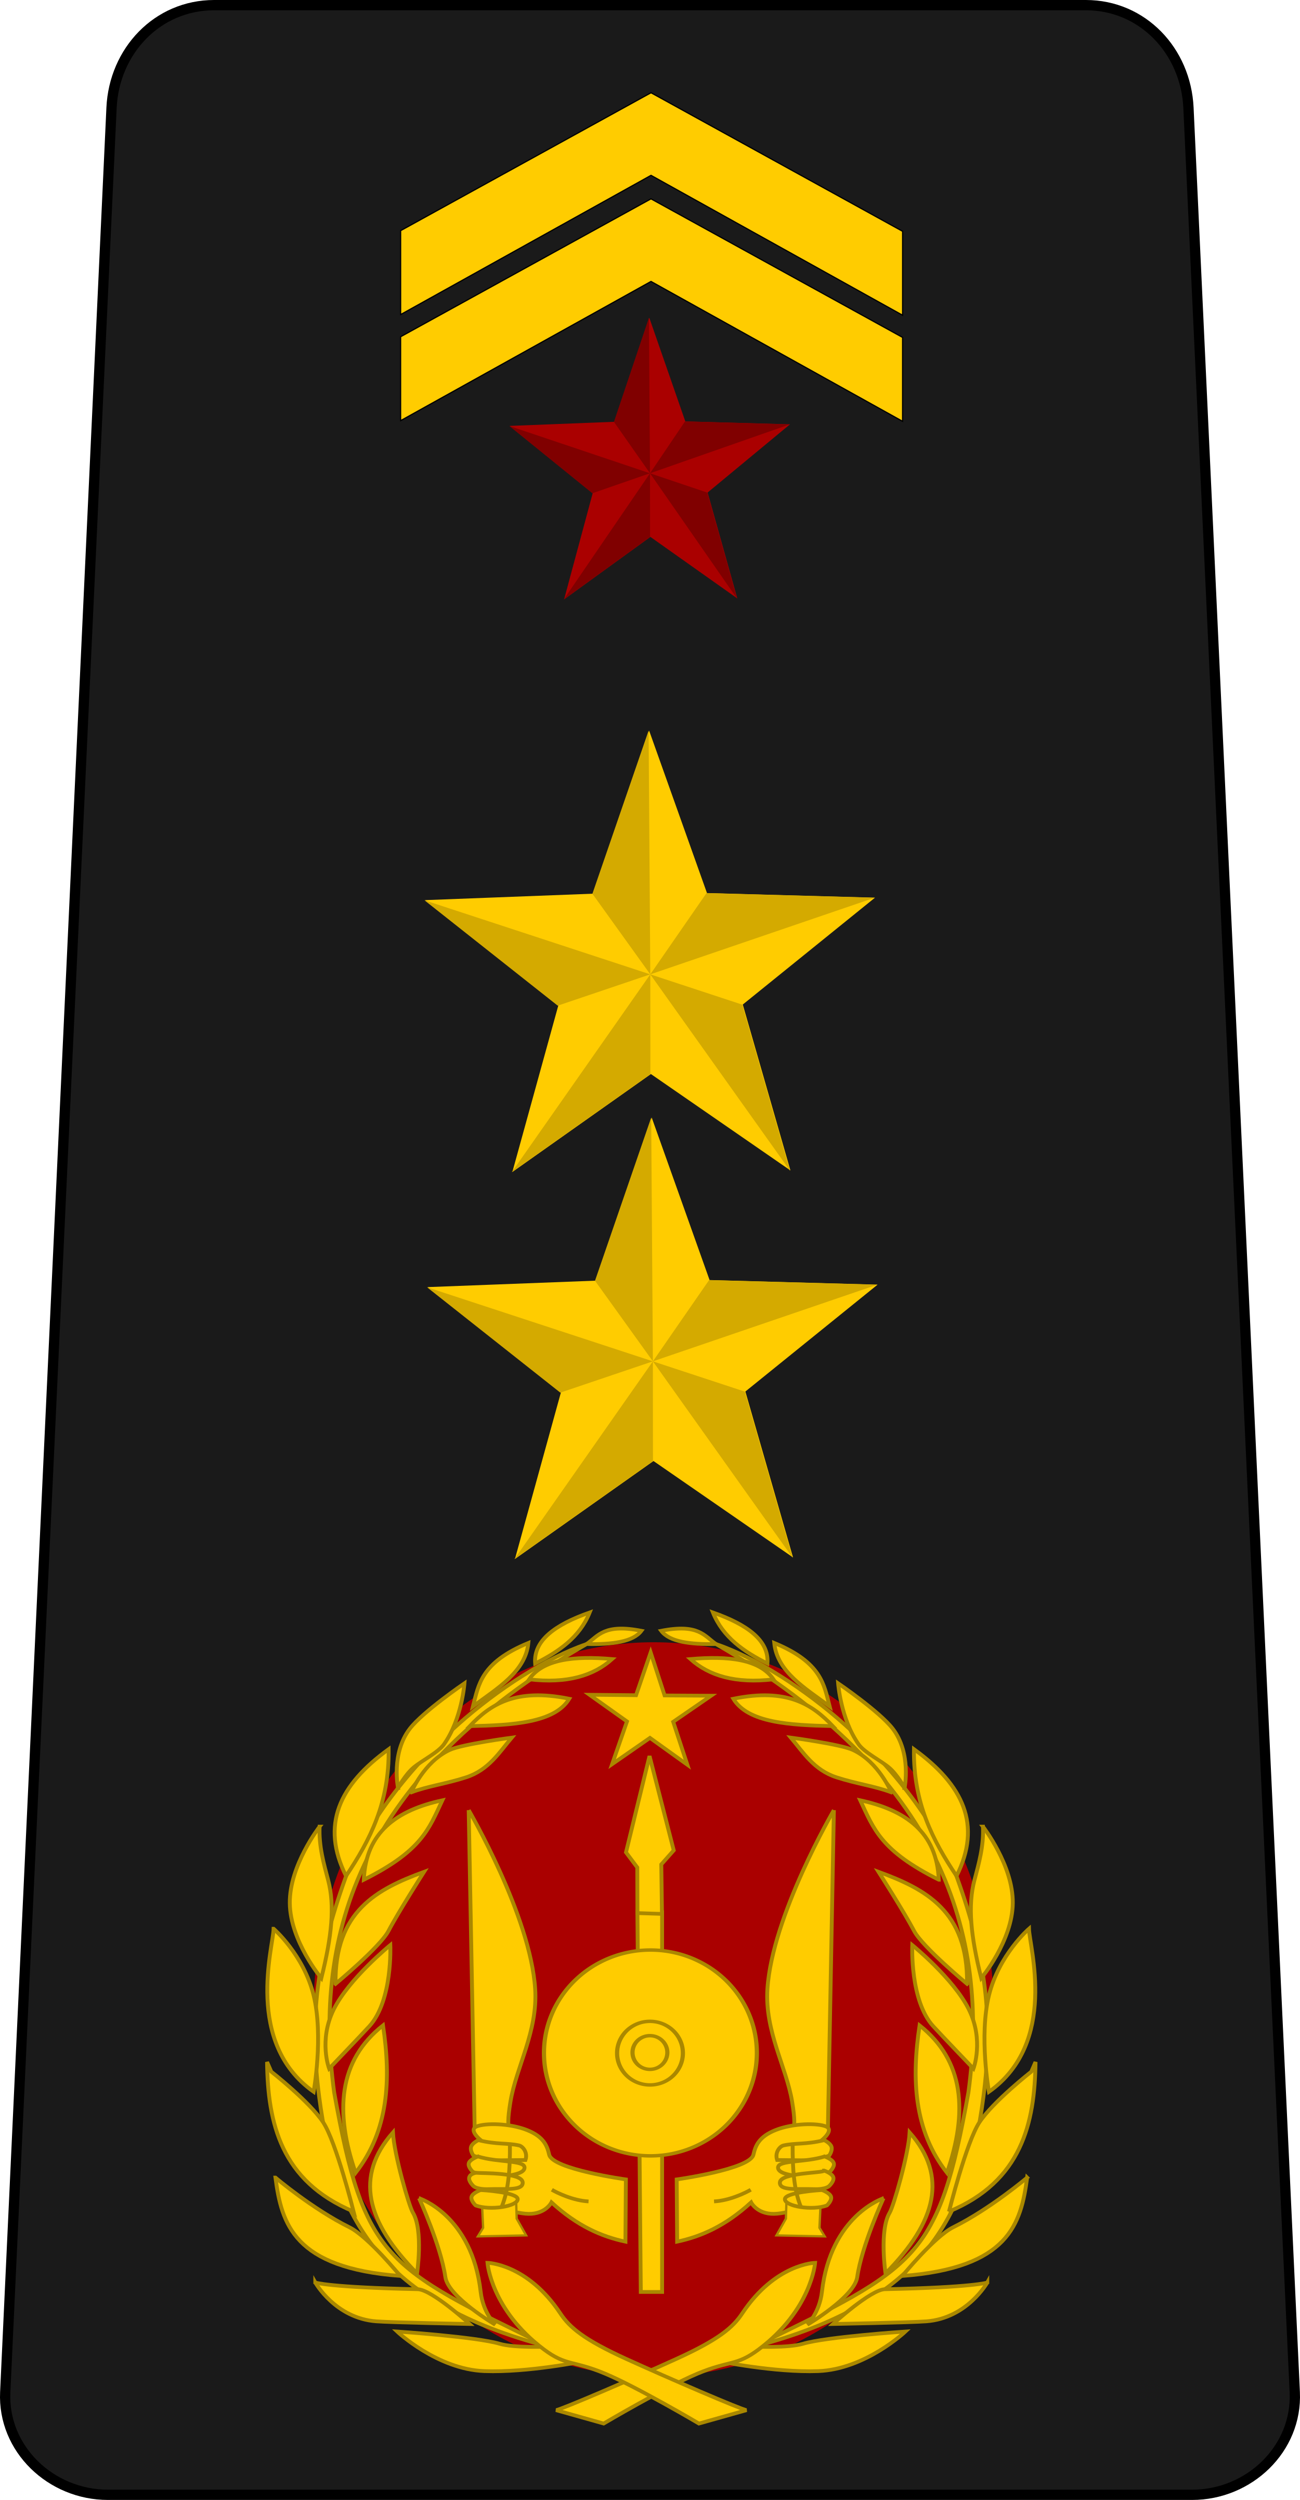 <?xml version="1.0" encoding="UTF-8" standalone="no"?>
<!-- Created with Inkscape (http://www.inkscape.org/) -->

<svg
   xmlns:dc="http://purl.org/dc/elements/1.1/"
   xmlns:cc="http://creativecommons.org/ns#"
   xmlns:rdf="http://www.w3.org/1999/02/22-rdf-syntax-ns#"
   xmlns:svg="http://www.w3.org/2000/svg"
   xmlns="http://www.w3.org/2000/svg"
   xmlns:sodipodi="http://sodipodi.sourceforge.net/DTD/sodipodi-0.dtd"
   xmlns:inkscape="http://www.inkscape.org/namespaces/inkscape"
   version="1.0"
   width="540.447"
   height="1038.933"
   id="svg2"
   inkscape:version="0.92.0 r15299"
   sodipodi:docname="Djibouti-Navy-OF-5.svg">
  <sodipodi:namedview
     pagecolor="#ffffff"
     bordercolor="#666666"
     borderopacity="1"
     objecttolerance="10"
     gridtolerance="10"
     guidetolerance="10"
     inkscape:pageopacity="0"
     inkscape:pageshadow="2"
     inkscape:window-width="1920"
     inkscape:window-height="1137"
     id="namedview76"
     showgrid="false"
     inkscape:zoom="0.73818395"
     inkscape:cx="778.16867"
     inkscape:cy="409.79042"
     inkscape:window-x="-8"
     inkscape:window-y="-8"
     inkscape:window-maximized="1"
     inkscape:current-layer="svg2" />
  <defs
     id="defs5">
    <inkscape:perspective
       sodipodi:type="inkscape:persp3d"
       inkscape:vp_x="0 : 109.5 : 1"
       inkscape:vp_y="0 : 1000 : 0"
       inkscape:vp_z="200 : 109.5 : 1"
       inkscape:persp3d-origin="100 : 73 : 1"
       id="perspective80" />
    <inkscape:perspective
       id="perspective3666"
       inkscape:persp3d-origin="0.5 : 0.33333333 : 1"
       inkscape:vp_z="1 : 0.5 : 1"
       inkscape:vp_y="0 : 1000 : 0"
       inkscape:vp_x="0 : 0.5 : 1"
       sodipodi:type="inkscape:persp3d" />
    <inkscape:perspective
       id="perspective3680"
       inkscape:persp3d-origin="0.5 : 0.33333333 : 1"
       inkscape:vp_z="1 : 0.5 : 1"
       inkscape:vp_y="0 : 1000 : 0"
       inkscape:vp_x="0 : 0.5 : 1"
       sodipodi:type="inkscape:persp3d" />
  </defs>
  <path
     id="path4954"
     d="m 17.005,667.141 -4.063,91.036 c -0.043,0.92 0.412,1.686 0.432,2.592 L 269.556,606.65 526.953,761.503 c 0.047,-1.156 0.605,-2.145 0.552,-3.325 l -4.031,-90.203 -253.918,-152.761 z"
     style="fill:#ffcc00;fill-rule:evenodd;stroke:#000000;stroke-width:1.254;stroke-linecap:butt;stroke-linejoin:miter;stroke-miterlimit:4;stroke-dasharray:none;stroke-opacity:1"
     inkscape:connector-curvature="0" />
  <path
     sodipodi:nodetypes="ccssscssscccc"
     inkscape:connector-curvature="0"
     id="path4816"
     d="m 89.034,2.133 v 0 c -23.637,0 -41.568,19.055 -42.667,42.667 L 2.176,994.133 c -1.099,23.612 19.029,42.667 42.667,42.667 H 270.223 495.604 c 23.637,0 43.766,-19.055 42.667,-42.667 L 494.08,44.8 C 492.981,21.188 475.051,2.133 451.413,2.133 v 0 H 270.223 Z"
     style="opacity:1;fill:#1a1a1a;fill-opacity:1;stroke:none;stroke-width:17.067;stroke-linecap:round;stroke-linejoin:round;stroke-miterlimit:4;stroke-dasharray:none;stroke-dashoffset:0;stroke-opacity:1" />
  <path
     style="opacity:1;fill:none;fill-opacity:1;stroke:none;stroke-width:17.067;stroke-linecap:round;stroke-linejoin:round;stroke-miterlimit:4;stroke-dasharray:none;stroke-dashoffset:0;stroke-opacity:1"
     d="m 89.034,2.133 v 0 c -23.637,0 -41.568,19.055 -42.667,42.667 L 2.176,994.133 c -1.099,23.612 19.029,42.667 42.667,42.667 H 270.223 495.604 c 23.637,0 43.766,-19.055 42.667,-42.667 L 494.08,44.8 C 492.981,21.188 475.051,2.133 451.413,2.133 v 0 H 270.223 Z"
     id="path4950"
     inkscape:connector-curvature="0"
     sodipodi:nodetypes="ccssscssscccc" />
  <g
     id="g4647"
     style="stroke:#aa8800"
     transform="matrix(1.609,0,0,1.555,109.5,668.088)">
    <ellipse
       ry="98.146"
       rx="87.849"
       cy="107.405"
       cx="100.819"
       id="path4572"
       style="fill:#aa0000;fill-opacity:1;stroke:none;stroke-width:1.077;stroke-linecap:square;stroke-linejoin:miter;stroke-miterlimit:4;stroke-dasharray:none;stroke-opacity:1" />
    <path
       sodipodi:nodetypes="csssccc"
       inkscape:connector-curvature="0"
       id="path4555-8"
       d="m 116.933,9.739 c 10.467,3.676 23.055,12.125 33.184,21.458 14.161,13.049 24.774,28.512 29.156,41.127 7.292,20.989 9.416,37.477 6.751,58.523 -4.09,32.304 -15.737,54.886 -59.198,66.673 42.165,-21.293 47.554,-23.271 55.334,-67.929 5.56,-42.241 -6.765,-84.92 -65.227,-119.852 z"
       style="fill:#ffcc00;fill-opacity:1;stroke:#aa8800;stroke-width:1px;stroke-linecap:butt;stroke-linejoin:miter;stroke-opacity:1" />
    <path
       sodipodi:nodetypes="csssccc"
       inkscape:connector-curvature="0"
       id="path4555"
       d="M 83.515,9.739 C 73.048,13.415 60.461,21.864 50.332,31.198 36.17,44.246 25.558,59.709 21.175,72.325 c -7.292,20.989 -9.416,37.477 -6.751,58.523 4.09,32.304 15.737,54.886 59.198,66.673 C 31.457,176.227 26.068,174.25 18.288,129.591 12.728,87.35 25.053,44.671 83.515,9.739 Z"
       style="fill:#ffcc00;fill-opacity:1;stroke:#aa8800;stroke-width:1px;stroke-linecap:butt;stroke-linejoin:miter;stroke-opacity:1" />
    <path
       id="path3278"
       style="fill:#ffcc00;fill-opacity:1;fill-rule:evenodd;stroke:#aa8800;stroke-width:1;stroke-linecap:butt;stroke-linejoin:miter;stroke-miterlimit:4;stroke-dasharray:none;stroke-opacity:1"
       d="M 174.497,72.73 C 174.027,60.059 165.971,54.13 154.208,51.497 c 3.492,7.691 5.322,13.496 20.289,21.233 z"
       inkscape:connector-curvature="0" />
    <path
       id="path2193"
       style="fill:#ffcc00;fill-opacity:1;fill-rule:evenodd;stroke:#aa8800;stroke-width:1;stroke-linecap:butt;stroke-linejoin:miter;stroke-miterlimit:4;stroke-dasharray:none;stroke-opacity:1"
       d="m 96.633,81.204 0.88,101.696 h 5.503 V 81.425 Z"
       inkscape:connector-curvature="0" />
    <path
       id="path3222"
       style="fill:#ffcc00;fill-opacity:1;fill-rule:evenodd;stroke:#aa8800;stroke-width:1px;stroke-linecap:butt;stroke-linejoin:miter;stroke-opacity:1"
       d="m 147.399,54.13 -1.541,85.187 -9.685,-0.22 c 0,0 1.926,2.256 0.44,-7.044 -1.486,-9.3 -7.099,-18.82 -6.383,-30.157 1.239,-19.627 17.169,-47.766 17.169,-47.766 z"
       inkscape:connector-curvature="0" />
    <path
       transform="matrix(8.039,0,0,6.857,319.052,-483.222)"
       id="path2196"
       style="fill:#ffcc00;fill-opacity:1;fill-rule:nonzero;stroke:#aa8800;stroke-width:0.135;stroke-linecap:round;stroke-linejoin:round;stroke-miterlimit:4;stroke-dasharray:none;stroke-opacity:1"
       d="m -23.828,87.829 a 3.421,4.011 0 1 1 -6.842,0 3.421,4.011 0 1 1 6.842,0 z"
       inkscape:connector-curvature="0" />
    <path
       id="path3224"
       style="fill:#ffcc00;fill-opacity:1;fill-rule:evenodd;stroke:#aa8800;stroke-width:1px;stroke-linecap:butt;stroke-linejoin:miter;stroke-opacity:1"
       d="m 144.3,142.326 c 0,0 3.273,-2.713 1.062,-3.657 -2.212,-0.944 -8.493,-0.885 -12.976,0.944 -4.482,1.828 -5.258,4.326 -5.78,6.606 -0.894,3.901 -19.817,6.606 -19.817,6.606 l 0.118,16.632 c 6.112,-1.361 12.368,-4.108 19.109,-10.498 0,0 1.504,3.126 5.898,3.067 4.394,-0.059 11.678,-3.303 11.678,-3.303 z"
       inkscape:connector-curvature="0" />
    <path
       id="path3226"
       style="fill:#ffcc00;fill-opacity:1;fill-rule:evenodd;stroke:none;stroke-width:1px;stroke-linecap:butt;stroke-linejoin:miter;stroke-opacity:1"
       d="m 142.337,79.884 -1.101,57.011 c 0,0 -0.569,-5.417 -1.101,-7.924 -0.868,-4.094 -5.613,-18.985 -5.503,-27.955 0.147,-12.283 7.704,-21.132 7.704,-21.132 z"
       inkscape:connector-curvature="0" />
    <path
       id="path3228"
       style="fill:#ffcc00;fill-opacity:1;fill-rule:evenodd;stroke:#aa8800;stroke-width:0.6;stroke-linecap:butt;stroke-linejoin:miter;stroke-miterlimit:4;stroke-dasharray:none;stroke-opacity:1"
       d="m 143.945,159.786 -0.271,5.962 1.355,2.304 -12.466,-0.271 2.439,-4.471 0.136,-4.336 z"
       inkscape:connector-curvature="0" />
    <path
       id="path3230"
       style="fill:none;fill-opacity:0.75;fill-rule:evenodd;stroke:#aa8800;stroke-width:0;stroke-linecap:butt;stroke-linejoin:miter;stroke-miterlimit:4;stroke-dasharray:none;stroke-opacity:1"
       d="m 144.622,167.781 -9.485,-6.775"
       inkscape:connector-curvature="0" />
    <path
       id="path3232"
       style="fill:none;fill-opacity:0.75;fill-rule:evenodd;stroke:#aa8800;stroke-width:1px;stroke-linecap:butt;stroke-linejoin:miter;stroke-opacity:1"
       d="m 125.923,155.586 c -1.325,0.793 -5.464,2.906 -9.485,3.116"
       inkscape:connector-curvature="0" />
    <path
       id="path3234"
       style="fill:#ffcc00;fill-opacity:1;fill-rule:evenodd;stroke:#aa8800;stroke-width:1px;stroke-linecap:butt;stroke-linejoin:miter;stroke-opacity:1"
       d="m 144.889,142.326 c -4.747,1.223 -7.47,0.707 -10.498,1.416 -0.977,0.229 -2.306,1.901 -1.651,3.893 l 10.027,0.118 3.421,-1.298 c 0,0 0.914,-1.327 0.59,-2.359 -0.324,-1.032 -1.887,-1.769 -1.887,-1.769 z"
       inkscape:connector-curvature="0" />
    <path
       id="path3236"
       style="fill:#ffcc00;fill-opacity:1;fill-rule:evenodd;stroke:#aa8800;stroke-width:1px;stroke-linecap:butt;stroke-linejoin:miter;stroke-opacity:1"
       d="m 145.007,146.691 c -5.078,1.655 -11.982,0.931 -12.032,2.949 -0.067,2.706 9.909,2.477 9.909,2.477 l 3.421,-1.298 c 0,0 1.386,-1.327 1.062,-2.359 -0.324,-1.032 -2.359,-1.769 -2.359,-1.769 z"
       inkscape:connector-curvature="0" />
    <path
       id="path3238"
       style="fill:#ffcc00;fill-opacity:1;fill-rule:evenodd;stroke:#aa8800;stroke-width:1px;stroke-linecap:butt;stroke-linejoin:miter;stroke-opacity:1"
       d="m 144.889,150.465 c 0,0.7 -11.332,0.471 -11.442,3.185 -0.093,2.282 4.612,1.609 8.729,1.769 3.19,0.124 4.011,-0.826 4.011,-0.826 0,0 1.386,-1.327 1.062,-2.359 -0.324,-1.032 -2.359,-1.769 -2.359,-1.769 z"
       inkscape:connector-curvature="0" />
    <path
       id="path3240"
       style="fill:#ffcc00;fill-opacity:1;fill-rule:evenodd;stroke:#aa8800;stroke-width:1px;stroke-linecap:butt;stroke-linejoin:miter;stroke-opacity:1"
       d="m 144.3,155.656 c 0,0 -9.657,0.553 -9.555,2.477 0.1,1.891 7.079,3.083 10.852,1.651 0,0 1.386,-1.327 1.062,-2.359 -0.324,-1.032 -2.359,-1.769 -2.359,-1.769 z"
       inkscape:connector-curvature="0" />
    <path
       id="path3242"
       style="fill:none;fill-opacity:0.75;fill-rule:evenodd;stroke:#aa8800;stroke-width:1px;stroke-linecap:butt;stroke-linejoin:miter;stroke-opacity:1"
       d="m 136.75,143.624 c -0.043,6.13 0.295,11.944 2.123,16.514"
       inkscape:connector-curvature="0" />
    <path
       id="path3246"
       style="fill:#ffcc00;fill-opacity:1;fill-rule:evenodd;stroke:#aa8800;stroke-width:1;stroke-linecap:butt;stroke-linejoin:miter;stroke-miterlimit:4;stroke-dasharray:none;stroke-opacity:1"
       d="m 126.827,197.52 c 0,0 8.733,0.408 12.608,-0.778 6.019,-1.843 26.46,-3.269 26.46,-3.269 0,0 -10.353,10.121 -22.569,10.584 -11.285,0.428 -25.682,-2.646 -25.682,-2.646 z"
       inkscape:connector-curvature="0" />
    <path
       id="path3244"
       style="fill:#ffcc00;fill-opacity:1;fill-rule:evenodd;stroke:#aa8800;stroke-width:1;stroke-linecap:butt;stroke-linejoin:miter;stroke-miterlimit:4;stroke-dasharray:none;stroke-opacity:1"
       d="m 75.618,214.486 c 1.323,-0.156 20.082,-8.512 31.057,-13.683 10.975,-5.171 14.633,-8.4 17.038,-12.155 8.532,-13.316 18.834,-13.541 18.834,-13.541 0,0 -0.883,12.566 -14.631,23.192 -5.74,4.436 -7.491,2.841 -15.784,6.44 -8.293,3.599 -24.218,13.327 -24.218,13.327 z"
       inkscape:connector-curvature="0" />
    <path
       id="path3248"
       style="fill:#ffcc00;fill-opacity:1;fill-rule:evenodd;stroke:#aa8800;stroke-width:1;stroke-linecap:butt;stroke-linejoin:miter;stroke-miterlimit:4;stroke-dasharray:none;stroke-opacity:1"
       d="m 160.22,157.853 c 0,0 -5.6,12.587 -6.794,21.098 -0.745,5.306 -12.873,12.694 -12.873,12.694 0,0 3.145,-3.213 3.755,-8.761 2.28,-20.559 15.913,-25.031 15.913,-25.031 z"
       inkscape:connector-curvature="0" />
    <path
       id="path3250"
       style="fill:#ffcc00;fill-opacity:1;fill-rule:evenodd;stroke:#aa8800;stroke-width:1;stroke-linecap:butt;stroke-linejoin:miter;stroke-miterlimit:4;stroke-dasharray:none;stroke-opacity:1"
       d="m 187.039,180.381 c 0,0 -5.15,9.538 -15.734,10.37 -3.978,0.313 -24.137,0.715 -24.137,0.715 0,0 9.767,-9.218 13.41,-9.297 22.926,-0.499 26.461,-1.788 26.461,-1.788 z"
       inkscape:connector-curvature="0" />
    <path
       id="path3252"
       style="fill:#ffcc00;fill-opacity:1;fill-rule:evenodd;stroke:#aa8800;stroke-width:1;stroke-linecap:butt;stroke-linejoin:miter;stroke-miterlimit:4;stroke-dasharray:none;stroke-opacity:1"
       d="m 197.332,152.334 c -1.573,12.408 -4.781,24.166 -32.249,26.287 0,0 8.279,-10.512 13.144,-13.008 9.593,-4.923 19.106,-13.279 19.106,-13.279 z"
       inkscape:connector-curvature="0" />
    <path
       id="path3254"
       style="fill:#ffcc00;fill-opacity:1;fill-rule:evenodd;stroke:#aa8800;stroke-width:1;stroke-linecap:butt;stroke-linejoin:miter;stroke-miterlimit:4;stroke-dasharray:none;stroke-opacity:1"
       d="m 166.98,140.274 c 9.916,11.662 6.971,23.84 -6.233,37.669 0,0 -1.675,-11.484 1.084,-16.26 1,-1.731 4.841,-15.485 5.149,-21.409 z"
       inkscape:connector-curvature="0" />
    <path
       id="path3256"
       style="fill:#ffcc00;fill-opacity:1;fill-rule:evenodd;stroke:#aa8800;stroke-width:1;stroke-linecap:butt;stroke-linejoin:miter;stroke-miterlimit:4;stroke-dasharray:none;stroke-opacity:1"
       d="m 177.142,161.412 c 18.788,-8.084 22.165,-23.663 22.358,-39.973 l -1.084,2.575 c 0,0 -9.855,7.985 -13.415,13.55 -3.337,5.218 -7.859,23.848 -7.859,23.848 z"
       inkscape:connector-curvature="0" />
    <path
       id="path3258"
       style="fill:#ffcc00;fill-opacity:1;fill-rule:evenodd;stroke:#aa8800;stroke-width:1;stroke-linecap:butt;stroke-linejoin:miter;stroke-miterlimit:4;stroke-dasharray:none;stroke-opacity:1"
       d="m 197.807,85.827 c 0.091,4.795 7.592,30.458 -10.346,43.584 0,0 -2.586,-14.858 0,-25.754 2.586,-10.896 10.346,-17.83 10.346,-17.83 z"
       inkscape:connector-curvature="0" />
    <path
       id="path3260"
       style="fill:#ffcc00;fill-opacity:1;fill-rule:evenodd;stroke:#aa8800;stroke-width:1;stroke-linecap:butt;stroke-linejoin:miter;stroke-miterlimit:4;stroke-dasharray:none;stroke-opacity:1"
       d="m 185.921,58.532 c 0,0 7.814,10.346 7.704,20.471 -0.11,10.126 -8.144,20.031 -8.144,20.031 -2.722,-11.222 -3.509,-19.331 -1.761,-26.194 1.115,-4.38 2.432,-9.056 2.201,-14.308 z"
       inkscape:connector-curvature="0" />
    <path
       id="path3262"
       style="fill:#ffcc00;fill-opacity:1;fill-rule:evenodd;stroke:#aa8800;stroke-width:1;stroke-linecap:butt;stroke-linejoin:miter;stroke-miterlimit:4;stroke-dasharray:none;stroke-opacity:1"
       d="m 179.097,71.739 c 6.598,-13.682 1.756,-24.323 -11.006,-33.899 -0.195,14.276 4.79,24.285 11.006,33.899 z"
       inkscape:connector-curvature="0" />
    <path
       id="path3264"
       style="fill:#ffcc00;fill-opacity:1;fill-rule:evenodd;stroke:#aa8800;stroke-width:1;stroke-linecap:butt;stroke-linejoin:miter;stroke-miterlimit:4;stroke-dasharray:none;stroke-opacity:1"
       d="m 165.669,48.186 c 0,0 1.827,-9.278 -3.082,-15.849 -3.412,-4.568 -14.088,-12.107 -14.088,-12.107 0,0 0.655,9.518 5.283,16.289 1.486,2.174 5.558,4.265 7.773,6.143 2.215,1.878 4.114,5.524 4.114,5.524 z"
       inkscape:connector-curvature="0" />
    <path
       id="path3266"
       style="fill:#ffcc00;fill-opacity:1;fill-rule:evenodd;stroke:#aa8800;stroke-width:1;stroke-linecap:butt;stroke-linejoin:miter;stroke-miterlimit:4;stroke-dasharray:none;stroke-opacity:1"
       d="M 131.991,9.445 C 144.243,14.701 144.842,20.57 146.299,26.394 139.952,21.533 132.709,17.121 131.991,9.445 Z"
       inkscape:connector-curvature="0" />
    <path
       id="path3268"
       style="fill:#ffcc00;fill-opacity:1;fill-rule:evenodd;stroke:#aa8800;stroke-width:1;stroke-linecap:butt;stroke-linejoin:miter;stroke-miterlimit:4;stroke-dasharray:none;stroke-opacity:1"
       d="m 130.23,14.948 c -6.086,-3.159 -11.492,-6.998 -14.088,-13.647 8.89,3.239 14.568,7.481 14.088,13.647 z"
       inkscape:connector-curvature="0" />
    <path
       id="path3270"
       style="fill:#ffcc00;fill-opacity:1;fill-rule:evenodd;stroke:#aa8800;stroke-width:1;stroke-linecap:butt;stroke-linejoin:miter;stroke-miterlimit:4;stroke-dasharray:none;stroke-opacity:1"
       d="m 116.933,9.739 c -3.055,-2.238 -4.534,-5.479 -14.155,-3.539 2.172,2.999 7.604,3.668 14.155,3.539 z"
       inkscape:connector-curvature="0" />
    <path
       id="path3272"
       style="fill:#ffcc00;fill-opacity:1;fill-rule:evenodd;stroke:#aa8800;stroke-width:1;stroke-linecap:butt;stroke-linejoin:miter;stroke-miterlimit:4;stroke-dasharray:none;stroke-opacity:1"
       d="m 131.796,19.176 c -3.578,-5.387 -11.627,-6.303 -21.469,-5.426 4.798,4.462 11.642,6.622 21.469,5.426 z"
       inkscape:connector-curvature="0" />
    <path
       id="path3274"
       style="fill:#ffcc00;fill-opacity:1;fill-rule:evenodd;stroke:#aa8800;stroke-width:1;stroke-linecap:butt;stroke-linejoin:miter;stroke-miterlimit:4;stroke-dasharray:none;stroke-opacity:1"
       d="m 147.131,31.68 c -11.191,-0.255 -21.934,-0.884 -25.715,-7.314 13.971,-2.961 20.442,1.577 25.715,7.314 z"
       inkscape:connector-curvature="0" />
    <path
       id="path3276"
       style="fill:#ffcc00;fill-opacity:1;fill-rule:evenodd;stroke:#aa8800;stroke-width:1;stroke-linecap:butt;stroke-linejoin:miter;stroke-miterlimit:4;stroke-dasharray:none;stroke-opacity:1"
       d="m 162.23,49.374 c 0,0 -3.199,-8.093 -9.909,-11.324 -3.185,-1.533 -16.043,-3.303 -16.043,-3.303 3.19,3.91 5.936,8.645 11.796,10.616 5.141,1.729 10.036,2.374 14.155,4.011 z"
       inkscape:connector-curvature="0" />
    <path
       id="path3280"
       style="fill:#ffcc00;fill-opacity:1;fill-rule:evenodd;stroke:#aa8800;stroke-width:1;stroke-linecap:butt;stroke-linejoin:miter;stroke-miterlimit:4;stroke-dasharray:none;stroke-opacity:1"
       d="m 181.811,100.568 c 0.261,-19.454 -10.767,-25.361 -22.884,-29.962 0,0 6.731,10.912 9.201,15.807 2.137,4.235 13.683,14.155 13.683,14.155 z"
       inkscape:connector-curvature="0" />
    <path
       id="path3282"
       style="fill:#ffcc00;fill-opacity:1;fill-rule:evenodd;stroke:#aa8800;stroke-width:1;stroke-linecap:butt;stroke-linejoin:miter;stroke-miterlimit:4;stroke-dasharray:none;stroke-opacity:1"
       d="m 183.462,123.217 c 0,0 2.772,-7.549 -1.18,-15.807 -3.952,-8.257 -14.627,-17.222 -14.627,-17.222 0,0 -0.646,14.854 5.426,21.705 2.3,2.595 10.38,11.324 10.38,11.324 z"
       inkscape:connector-curvature="0" />
    <path
       id="path3284"
       style="fill:#ffcc00;fill-opacity:1;fill-rule:evenodd;stroke:#aa8800;stroke-width:1;stroke-linecap:butt;stroke-linejoin:miter;stroke-miterlimit:4;stroke-dasharray:none;stroke-opacity:1"
       d="m 169.543,111.657 c 11.513,9.403 12.528,23.084 7.078,39.399 -8.531,-11.318 -9.183,-24.953 -7.078,-39.399 z"
       inkscape:connector-curvature="0" />
    <path
       id="path2189"
       style="fill:#ffcc00;fill-opacity:1;fill-rule:evenodd;stroke:#aa8800;stroke-width:1;stroke-linecap:butt;stroke-linejoin:miter;stroke-miterlimit:4;stroke-dasharray:none;stroke-opacity:1"
       d="m 99.767,39.67 -6.079,25.746 2.916,4.03 0.041,12.199 6.34,0.22 -0.179,-13.231 3.218,-3.755 z"
       inkscape:connector-curvature="0" />
    <path
       id="path2195"
       style="fill:#ffcc00;fill-opacity:1;fill-rule:nonzero;stroke:#aa8800;stroke-width:0.526;stroke-linecap:round;stroke-linejoin:miter;stroke-miterlimit:4;stroke-dasharray:none;stroke-opacity:1"
       transform="matrix(1.899,0,0,1.901,254.543,-83.999)"
       d="m -76.361,66.277 -5.084,-3.774 -5.144,3.691 2.018,-6.001 -5.1,-3.752 6.331,0.065 1.992,-6.01 1.895,6.041 6.331,0.037 -5.16,3.669 z"
       inkscape:connector-curvature="0" />
    <path
       id="path2161"
       style="fill:#ffcc00;fill-opacity:1;fill-rule:evenodd;stroke:#aa8800;stroke-width:1px;stroke-linecap:butt;stroke-linejoin:miter;stroke-opacity:1"
       d="m 53.049,54.13 1.541,85.187 9.685,-0.22 c 0,0 -1.926,2.256 -0.44,-7.044 1.486,-9.3 7.099,-18.82 6.383,-30.157 -1.239,-19.627 -17.169,-47.766 -17.169,-47.766 z"
       inkscape:connector-curvature="0" />
    <path
       id="path2176"
       style="fill:#ffcc00;fill-opacity:1;fill-rule:evenodd;stroke:#aa8800;stroke-width:1px;stroke-linecap:butt;stroke-linejoin:miter;stroke-opacity:1"
       d="m 56.149,142.326 c 0,0 -3.273,-2.713 -1.062,-3.657 2.212,-0.944 8.493,-0.885 12.976,0.944 4.482,1.828 5.258,4.326 5.78,6.606 0.894,3.901 19.817,6.606 19.817,6.606 l -0.118,16.632 C 87.43,168.096 81.174,165.349 74.433,158.958 c 0,0 -1.504,3.126 -5.898,3.067 -4.394,-0.059 -11.678,-3.303 -11.678,-3.303 z"
       inkscape:connector-curvature="0" />
    <path
       id="path2163"
       style="fill:#ffcc00;fill-opacity:1;fill-rule:evenodd;stroke:none;stroke-width:1px;stroke-linecap:butt;stroke-linejoin:miter;stroke-opacity:1"
       d="M 58.112,79.884 59.212,136.895 c 0,0 0.569,-5.417 1.101,-7.924 0.868,-4.094 5.613,-18.985 5.503,-27.955 C 65.669,88.732 58.112,79.884 58.112,79.884 Z"
       inkscape:connector-curvature="0" />
    <path
       id="path2165"
       style="fill:#ffcc00;fill-opacity:1;fill-rule:evenodd;stroke:#aa8800;stroke-width:0.6;stroke-linecap:butt;stroke-linejoin:miter;stroke-miterlimit:4;stroke-dasharray:none;stroke-opacity:1"
       d="m 56.504,159.786 0.271,5.962 -1.355,2.304 12.466,-0.271 -2.439,-4.471 -0.136,-4.336 z"
       inkscape:connector-curvature="0" />
    <path
       id="path2167"
       style="fill:none;fill-opacity:0.75;fill-rule:evenodd;stroke:#aa8800;stroke-width:0;stroke-linecap:butt;stroke-linejoin:miter;stroke-miterlimit:4;stroke-dasharray:none;stroke-opacity:1"
       d="m 55.826,167.781 9.485,-6.775"
       inkscape:connector-curvature="0" />
    <path
       id="path2169"
       style="fill:none;fill-opacity:0.75;fill-rule:evenodd;stroke:#aa8800;stroke-width:1px;stroke-linecap:butt;stroke-linejoin:miter;stroke-opacity:1"
       d="m 74.525,155.586 c 1.325,0.793 5.464,2.906 9.485,3.116"
       inkscape:connector-curvature="0" />
    <path
       id="path2166"
       style="fill:#ffcc00;fill-opacity:1;fill-rule:evenodd;stroke:#aa8800;stroke-width:1px;stroke-linecap:butt;stroke-linejoin:miter;stroke-opacity:1"
       d="m 55.559,142.326 c 4.747,1.223 7.47,0.707 10.498,1.416 0.977,0.229 2.306,1.901 1.651,3.893 l -10.027,0.118 -3.421,-1.298 c 0,0 -0.914,-1.327 -0.59,-2.359 0.324,-1.032 1.887,-1.769 1.887,-1.769 z"
       inkscape:connector-curvature="0" />
    <path
       id="path2168"
       style="fill:#ffcc00;fill-opacity:1;fill-rule:evenodd;stroke:#aa8800;stroke-width:1px;stroke-linecap:butt;stroke-linejoin:miter;stroke-opacity:1"
       d="m 55.441,146.691 c 5.078,1.655 11.982,0.931 12.032,2.949 0.067,2.706 -9.909,2.477 -9.909,2.477 l -3.421,-1.298 c 0,0 -1.386,-1.327 -1.062,-2.359 0.324,-1.032 2.359,-1.769 2.359,-1.769 z"
       inkscape:connector-curvature="0" />
    <path
       sodipodi:nodetypes="csscsc"
       inkscape:connector-curvature="0"
       id="path2170"
       style="fill:#ffcc00;fill-opacity:1;fill-rule:evenodd;stroke:#aa8800;stroke-width:1px;stroke-linecap:butt;stroke-linejoin:miter;stroke-opacity:1"
       d="m 54.966,151.058 c 1.572,0.147 11.925,-0.121 12.035,2.592 0.093,2.282 -4.612,1.609 -8.729,1.769 -3.19,0.124 -4.011,-0.826 -4.011,-0.826 0,0 -1.386,-1.327 -1.062,-2.359 0.324,-1.032 1.767,-1.177 1.767,-1.177 z" />
    <path
       id="path2172"
       style="fill:#ffcc00;fill-opacity:1;fill-rule:evenodd;stroke:#aa8800;stroke-width:1px;stroke-linecap:butt;stroke-linejoin:miter;stroke-opacity:1"
       d="m 56.149,155.656 c 0,0 9.657,0.553 9.555,2.477 -0.1,1.891 -7.079,3.083 -10.852,1.651 0,0 -1.386,-1.327 -1.062,-2.359 0.324,-1.032 2.359,-1.769 2.359,-1.769 z"
       inkscape:connector-curvature="0" />
    <path
       id="path2174"
       style="fill:none;fill-opacity:0.75;fill-rule:evenodd;stroke:#aa8800;stroke-width:1px;stroke-linecap:butt;stroke-linejoin:miter;stroke-opacity:1"
       d="m 63.698,143.624 c 0.043,6.13 -0.295,11.944 -2.123,16.514"
       inkscape:connector-curvature="0" />
    <path
       id="path2180"
       style="fill:#ffcc00;fill-opacity:1;fill-rule:evenodd;stroke:#aa8800;stroke-width:1;stroke-linecap:butt;stroke-linejoin:miter;stroke-miterlimit:4;stroke-dasharray:none;stroke-opacity:1"
       d="m 73.622,197.52 c 0,0 -8.733,0.408 -12.608,-0.778 -6.019,-1.843 -26.46,-3.269 -26.46,-3.269 0,0 10.353,10.121 22.569,10.584 11.285,0.428 25.682,-2.646 25.682,-2.646 z"
       inkscape:connector-curvature="0" />
    <path
       id="path2178"
       style="fill:#ffcc00;fill-opacity:1;fill-rule:evenodd;stroke:#aa8800;stroke-width:1;stroke-linecap:butt;stroke-linejoin:miter;stroke-miterlimit:4;stroke-dasharray:none;stroke-opacity:1"
       d="m 124.83,214.486 c -1.323,-0.156 -20.082,-8.512 -31.057,-13.683 -10.975,-5.171 -14.633,-8.4 -17.038,-12.155 -8.532,-13.316 -18.834,-13.541 -18.834,-13.541 0,0 0.883,12.566 14.631,23.192 5.74,4.436 7.491,2.841 15.784,6.44 8.293,3.599 24.218,13.327 24.218,13.327 z"
       inkscape:connector-curvature="0" />
    <path
       id="path2175"
       style="fill:#ffcc00;fill-opacity:1;fill-rule:evenodd;stroke:#aa8800;stroke-width:1;stroke-linecap:butt;stroke-linejoin:miter;stroke-miterlimit:4;stroke-dasharray:none;stroke-opacity:1"
       d="m 40.229,157.853 c 0,0 5.6,12.587 6.794,21.098 0.745,5.306 12.873,12.694 12.873,12.694 0,0 -3.145,-3.213 -3.755,-8.761 -2.28,-20.559 -15.913,-25.031 -15.913,-25.031 z"
       inkscape:connector-curvature="0" />
    <path
       id="path2177"
       style="fill:#ffcc00;fill-opacity:1;fill-rule:evenodd;stroke:#aa8800;stroke-width:1;stroke-linecap:butt;stroke-linejoin:miter;stroke-miterlimit:4;stroke-dasharray:none;stroke-opacity:1"
       d="m 13.41,180.381 c 0,0 5.15,9.538 15.734,10.37 3.978,0.313 24.137,0.715 24.137,0.715 0,0 -9.767,-9.218 -13.41,-9.297 -22.926,-0.499 -26.461,-1.788 -26.461,-1.788 z"
       inkscape:connector-curvature="0" />
    <path
       id="path2179"
       style="fill:#ffcc00;fill-opacity:1;fill-rule:evenodd;stroke:#aa8800;stroke-width:1;stroke-linecap:butt;stroke-linejoin:miter;stroke-miterlimit:4;stroke-dasharray:none;stroke-opacity:1"
       d="m 3.117,152.334 c 1.573,12.408 4.781,24.166 32.249,26.287 0,0 -8.279,-10.512 -13.144,-13.008 C 12.629,160.69 3.117,152.334 3.117,152.334 Z"
       inkscape:connector-curvature="0" />
    <path
       id="path2181"
       style="fill:#ffcc00;fill-opacity:1;fill-rule:evenodd;stroke:#aa8800;stroke-width:1;stroke-linecap:butt;stroke-linejoin:miter;stroke-miterlimit:4;stroke-dasharray:none;stroke-opacity:1"
       d="m 33.469,140.274 c -9.916,11.662 -6.971,23.84 6.233,37.669 0,0 1.675,-11.484 -1.084,-16.26 -1,-1.731 -4.841,-15.485 -5.149,-21.409 z"
       inkscape:connector-curvature="0" />
    <path
       id="path2182"
       style="fill:#ffcc00;fill-opacity:1;fill-rule:evenodd;stroke:#aa8800;stroke-width:1;stroke-linecap:butt;stroke-linejoin:miter;stroke-miterlimit:4;stroke-dasharray:none;stroke-opacity:1"
       d="M 23.306,161.412 C 4.518,153.328 1.141,137.749 0.949,121.44 l 1.084,2.575 c 0,0 9.855,7.985 13.415,13.55 3.337,5.218 7.859,23.848 7.859,23.848 z"
       inkscape:connector-curvature="0" />
    <path
       id="path2184"
       style="fill:#ffcc00;fill-opacity:1;fill-rule:evenodd;stroke:#aa8800;stroke-width:1;stroke-linecap:butt;stroke-linejoin:miter;stroke-miterlimit:4;stroke-dasharray:none;stroke-opacity:1"
       d="m 2.641,85.827 c -0.091,4.795 -7.592,30.458 10.346,43.584 0,0 2.586,-14.858 0,-25.754 C 10.401,92.761 2.641,85.827 2.641,85.827 Z"
       inkscape:connector-curvature="0" />
    <path
       id="path2186"
       style="fill:#ffcc00;fill-opacity:1;fill-rule:evenodd;stroke:#aa8800;stroke-width:1;stroke-linecap:butt;stroke-linejoin:miter;stroke-miterlimit:4;stroke-dasharray:none;stroke-opacity:1"
       d="m 14.528,58.532 c 0,0 -7.814,10.346 -7.704,20.471 0.11,10.126 8.144,20.031 8.144,20.031 2.722,-11.222 3.509,-19.331 1.761,-26.194 -1.115,-4.38 -2.432,-9.056 -2.201,-14.308 z"
       inkscape:connector-curvature="0" />
    <path
       id="path2188"
       style="fill:#ffcc00;fill-opacity:1;fill-rule:evenodd;stroke:#aa8800;stroke-width:1;stroke-linecap:butt;stroke-linejoin:miter;stroke-miterlimit:4;stroke-dasharray:none;stroke-opacity:1"
       d="M 21.352,71.739 C 14.754,58.057 19.596,47.416 32.358,37.841 32.553,52.117 27.567,62.125 21.352,71.739 Z"
       inkscape:connector-curvature="0" />
    <path
       id="path2190"
       style="fill:#ffcc00;fill-opacity:1;fill-rule:evenodd;stroke:#aa8800;stroke-width:1;stroke-linecap:butt;stroke-linejoin:miter;stroke-miterlimit:4;stroke-dasharray:none;stroke-opacity:1"
       d="m 34.779,48.186 c 0,0 -1.827,-9.278 3.082,-15.849 3.412,-4.568 14.088,-12.107 14.088,-12.107 0,0 -0.655,9.518 -5.283,16.289 -1.486,2.174 -5.558,4.265 -7.773,6.143 -2.215,1.878 -4.114,5.524 -4.114,5.524 z"
       inkscape:connector-curvature="0" />
    <path
       id="path2192"
       style="fill:#ffcc00;fill-opacity:1;fill-rule:evenodd;stroke:#aa8800;stroke-width:1;stroke-linecap:butt;stroke-linejoin:miter;stroke-miterlimit:4;stroke-dasharray:none;stroke-opacity:1"
       d="M 68.458,9.445 C 56.205,14.701 55.607,20.57 54.15,26.394 60.496,21.533 67.739,17.121 68.458,9.445 Z"
       inkscape:connector-curvature="0" />
    <path
       id="path2194"
       style="fill:#ffcc00;fill-opacity:1;fill-rule:evenodd;stroke:#aa8800;stroke-width:1;stroke-linecap:butt;stroke-linejoin:miter;stroke-miterlimit:4;stroke-dasharray:none;stroke-opacity:1"
       d="M 70.218,14.948 C 76.305,11.789 81.711,7.95 84.306,1.301 75.416,4.539 69.738,8.781 70.218,14.948 Z"
       inkscape:connector-curvature="0" />
    <path
       id="path3170"
       style="fill:#ffcc00;fill-opacity:1;fill-rule:evenodd;stroke:#aa8800;stroke-width:1;stroke-linecap:butt;stroke-linejoin:miter;stroke-miterlimit:4;stroke-dasharray:none;stroke-opacity:1"
       d="M 83.515,9.739 C 86.571,7.501 88.049,4.26 97.671,6.201 95.499,9.199 90.066,9.869 83.515,9.739 Z"
       inkscape:connector-curvature="0" />
    <path
       id="path3172"
       style="fill:#ffcc00;fill-opacity:1;fill-rule:evenodd;stroke:#aa8800;stroke-width:1;stroke-linecap:butt;stroke-linejoin:miter;stroke-miterlimit:4;stroke-dasharray:none;stroke-opacity:1"
       d="m 68.653,19.176 c 3.578,-5.387 11.627,-6.303 21.469,-5.426 -4.798,4.462 -11.642,6.622 -21.469,5.426 z"
       inkscape:connector-curvature="0" />
    <path
       id="path3174"
       style="fill:#ffcc00;fill-opacity:1;fill-rule:evenodd;stroke:#aa8800;stroke-width:1;stroke-linecap:butt;stroke-linejoin:miter;stroke-miterlimit:4;stroke-dasharray:none;stroke-opacity:1"
       d="M 53.318,31.68 C 64.509,31.425 75.251,30.796 79.033,24.366 65.062,21.405 58.591,25.944 53.318,31.68 Z"
       inkscape:connector-curvature="0" />
    <path
       id="path3176"
       style="fill:#ffcc00;fill-opacity:1;fill-rule:evenodd;stroke:#aa8800;stroke-width:1;stroke-linecap:butt;stroke-linejoin:miter;stroke-miterlimit:4;stroke-dasharray:none;stroke-opacity:1"
       d="m 38.219,49.374 c 0,0 3.199,-8.093 9.909,-11.324 3.185,-1.533 16.043,-3.303 16.043,-3.303 -3.19,3.91 -5.936,8.645 -11.796,10.616 -5.141,1.729 -10.036,2.374 -14.155,4.011 z"
       inkscape:connector-curvature="0" />
    <path
       id="path3178"
       style="fill:#ffcc00;fill-opacity:1;fill-rule:evenodd;stroke:#aa8800;stroke-width:1;stroke-linecap:butt;stroke-linejoin:miter;stroke-miterlimit:4;stroke-dasharray:none;stroke-opacity:1"
       d="M 25.951,72.73 C 26.421,60.059 34.477,54.13 46.24,51.497 42.748,59.188 40.919,64.994 25.951,72.73 Z"
       inkscape:connector-curvature="0" />
    <path
       id="path3180"
       style="fill:#ffcc00;fill-opacity:1;fill-rule:evenodd;stroke:#aa8800;stroke-width:1;stroke-linecap:butt;stroke-linejoin:miter;stroke-miterlimit:4;stroke-dasharray:none;stroke-opacity:1"
       d="m 18.638,100.568 c -0.261,-19.454 10.767,-25.361 22.884,-29.962 0,0 -6.731,10.912 -9.201,15.807 -2.137,4.235 -13.683,14.155 -13.683,14.155 z"
       inkscape:connector-curvature="0" />
    <path
       id="path3182"
       style="fill:#ffcc00;fill-opacity:1;fill-rule:evenodd;stroke:#aa8800;stroke-width:1;stroke-linecap:butt;stroke-linejoin:miter;stroke-miterlimit:4;stroke-dasharray:none;stroke-opacity:1"
       d="m 16.986,123.217 c 0,0 -2.772,-7.549 1.18,-15.807 3.952,-8.257 14.627,-17.222 14.627,-17.222 0,0 0.646,14.854 -5.426,21.705 -2.3,2.595 -10.38,11.324 -10.38,11.324 z"
       inkscape:connector-curvature="0" />
    <path
       id="path3184"
       style="fill:#ffcc00;fill-opacity:1;fill-rule:evenodd;stroke:#aa8800;stroke-width:1;stroke-linecap:butt;stroke-linejoin:miter;stroke-miterlimit:4;stroke-dasharray:none;stroke-opacity:1"
       d="m 30.905,111.657 c -11.513,9.403 -12.528,23.084 -7.078,39.399 8.531,-11.318 9.183,-24.953 7.078,-39.399 z"
       inkscape:connector-curvature="0" />
    <path
       id="path5288"
       style="fill:#ffcc00;fill-opacity:1;fill-rule:nonzero;stroke:#aa8800;stroke-width:0.823;stroke-linecap:round;stroke-linejoin:round;stroke-miterlimit:4;stroke-dasharray:none;stroke-opacity:1"
       transform="matrix(1.315,0,0,1.122,135.704,20.362)"
       d="m -23.828,87.829 a 3.421,4.011 0 1 1 -6.842,0 3.421,4.011 0 1 1 6.842,0 z"
       inkscape:connector-curvature="0" />
    <path
       id="path5290"
       style="fill:none;fill-opacity:1;fill-rule:nonzero;stroke:#aa8800;stroke-width:0.436;stroke-linecap:round;stroke-linejoin:round;stroke-miterlimit:4;stroke-dasharray:none;stroke-opacity:1"
       transform="matrix(2.485,0,0,2.119,167.601,-67.035)"
       d="m -23.828,87.829 a 3.421,4.011 0 1 1 -6.842,0 3.421,4.011 0 1 1 6.842,0 z"
       inkscape:connector-curvature="0" />
  </g>
  <path
     style="opacity:1;fill:none;fill-opacity:1;stroke:#000000;stroke-width:4.267;stroke-linecap:round;stroke-linejoin:round;stroke-miterlimit:4;stroke-dasharray:none;stroke-dashoffset:0;stroke-opacity:1"
     d="m 89.034,2.133 v 0 c -23.637,0 -41.568,19.055 -42.667,42.667 L 2.176,994.133 c -1.099,23.612 19.029,42.667 42.667,42.667 H 270.223 495.604 c 23.637,0 43.766,-19.055 42.667,-42.667 L 494.08,44.8 C 492.981,21.188 475.051,2.133 451.413,2.133 v 0 H 270.223 Z"
     id="path4956"
     inkscape:connector-curvature="0"
     sodipodi:nodetypes="ccssscssscccc" />
  <g
     id="g4807"
     transform="matrix(0.532,0,0,0.561,938.607,261.535)">
    <g
       id="g4635">
      <path
         sodipodi:type="star"
         style="opacity:1;fill:#aa0000;fill-opacity:1;fill-rule:evenodd;stroke:none;stroke-width:10.63;stroke-linecap:square;stroke-linejoin:miter;stroke-miterlimit:4;stroke-dasharray:none;stroke-dashoffset:0;stroke-opacity:1;paint-order:markers stroke fill"
         id="path4605"
         sodipodi:sides="5"
         sodipodi:cx="-1256.3136"
         sodipodi:cy="-115.68238"
         sodipodi:r1="115.163"
         sodipodi:r2="47.216827"
         sodipodi:arg1="0.93716332"
         sodipodi:arg2="1.5654818"
         inkscape:flatsided="false"
         inkscape:rounded="0"
         inkscape:randomized="0"
         d="m -1188.128,-22.875 -67.934,-45.592 -67.446,46.311 22.367,-78.698 -64.886,-49.834 81.758,-3.046 27.344,-77.11 28.162,76.815 81.786,2.177 -64.353,50.521 z"
         inkscape:transform-center-x="0.18912717"
         inkscape:transform-center-y="-10.817062" />
      <path
         style="opacity:1;fill:#800000;fill-opacity:1;fill-rule:evenodd;stroke:none;stroke-width:5.727;stroke-linecap:square;stroke-linejoin:miter;stroke-miterlimit:4;stroke-dasharray:none;stroke-dashoffset:0;stroke-opacity:1;paint-order:markers stroke fill"
         d="m -514.954,105.589 0.043,50.328 -71.942,49.398 z"
         id="path4619"
         inkscape:connector-curvature="0"
         transform="matrix(0.938,0,0,0.938,-773.334,-214.638)"
         sodipodi:nodetypes="cccc" />
      <path
         style="opacity:1;fill:#800000;fill-opacity:1;fill-rule:evenodd;stroke:none;stroke-width:5.727;stroke-linecap:square;stroke-linejoin:miter;stroke-miterlimit:4;stroke-dasharray:none;stroke-dashoffset:0;stroke-opacity:1;paint-order:markers stroke fill"
         d="m -514.954,105.589 47.757,15.272 24.749,83.686 z"
         id="path4621"
         inkscape:connector-curvature="0"
         transform="matrix(0.938,0,0,0.938,-773.334,-214.638)"
         sodipodi:nodetypes="cccc" />
      <path
         style="opacity:1;fill:#800000;fill-opacity:1;fill-rule:evenodd;stroke:none;stroke-width:5.727;stroke-linecap:square;stroke-linejoin:miter;stroke-miterlimit:4;stroke-dasharray:none;stroke-dashoffset:0;stroke-opacity:1;paint-order:markers stroke fill"
         d="m -514.954,105.589 29.162,-40.939 87.238,2.322 z"
         id="path4623"
         inkscape:connector-curvature="0"
         transform="matrix(0.938,0,0,0.938,-773.334,-214.638)"
         sodipodi:nodetypes="cccc" />
      <path
         style="opacity:1;fill:#800000;fill-opacity:1;fill-rule:evenodd;stroke:none;stroke-width:5.727;stroke-linecap:square;stroke-linejoin:miter;stroke-miterlimit:4;stroke-dasharray:none;stroke-dashoffset:0;stroke-opacity:1;paint-order:markers stroke fill"
         d="m -544.997,64.965 29.167,-82.251 0.877,122.875 z"
         id="path4625"
         inkscape:connector-curvature="0"
         transform="matrix(0.938,0,0,0.938,-773.334,-214.638)"
         sodipodi:nodetypes="cccc" />
      <path
         style="opacity:1;fill:#800000;fill-opacity:1;fill-rule:evenodd;stroke:none;stroke-width:5.727;stroke-linecap:square;stroke-linejoin:miter;stroke-miterlimit:4;stroke-dasharray:none;stroke-dashoffset:0;stroke-opacity:1;paint-order:markers stroke fill"
         d="m -632.206,68.214 117.253,37.375 -48.04,15.782 z"
         id="path4627"
         inkscape:connector-curvature="0"
         transform="matrix(0.938,0,0,0.938,-773.334,-214.638)"
         sodipodi:nodetypes="cccc" />
    </g>
    <path
       sodipodi:nodetypes="ccccccc"
       id="path4952-9"
       d="m -1451.217,-295.332 10e-5,62.155 195.653,-103.126 196.582,103.617 v -62.154 l -196.582,-102.646 z"
       style="fill:#ffcc00;fill-rule:evenodd;stroke:#000000;stroke-width:0.897;stroke-linecap:butt;stroke-linejoin:miter;stroke-miterlimit:4;stroke-dasharray:none;stroke-opacity:1"
       inkscape:connector-curvature="0" />
    <path
       sodipodi:nodetypes="ccccccc"
       id="path4952-9-5"
       d="m -1451.227,-216.738 10e-5,62.155 195.653,-103.126 196.582,103.617 v -62.154 l -196.582,-102.646 z"
       style="fill:#ffcc00;fill-rule:evenodd;stroke:#000000;stroke-width:0.897;stroke-linecap:butt;stroke-linejoin:miter;stroke-miterlimit:4;stroke-dasharray:none;stroke-opacity:1"
       inkscape:connector-curvature="0" />
  </g>
  <g
     id="g4635-8-0-7"
     transform="matrix(0.854,0,0,0.879,1343.275,506.534)">
    <path
       inkscape:transform-center-y="-10.817062"
       inkscape:transform-center-x="0.18912717"
       d="m -1188.128,-22.875 -67.934,-45.592 -67.446,46.311 22.367,-78.698 -64.886,-49.834 81.758,-3.046 27.344,-77.11 28.162,76.815 81.786,2.177 -64.353,50.521 z"
       inkscape:randomized="0"
       inkscape:rounded="0"
       inkscape:flatsided="false"
       sodipodi:arg2="1.5654818"
       sodipodi:arg1="0.93716332"
       sodipodi:r2="47.216827"
       sodipodi:r1="115.163"
       sodipodi:cy="-115.68238"
       sodipodi:cx="-1256.3136"
       sodipodi:sides="5"
       id="path4605-3-1-1"
       style="opacity:1;fill:#ffcc00;fill-opacity:1;fill-rule:evenodd;stroke:none;stroke-width:10.63;stroke-linecap:square;stroke-linejoin:miter;stroke-miterlimit:4;stroke-dasharray:none;stroke-dashoffset:0;stroke-opacity:1;paint-order:markers stroke fill"
       sodipodi:type="star" />
    <path
       sodipodi:nodetypes="cccc"
       transform="matrix(0.938,0,0,0.938,-773.334,-214.638)"
       inkscape:connector-curvature="0"
       id="path4619-6-3-9"
       d="m -514.954,105.589 0.043,50.328 -71.942,49.398 z"
       style="opacity:1;fill:#d4aa00;fill-opacity:1;fill-rule:evenodd;stroke:none;stroke-width:5.727;stroke-linecap:square;stroke-linejoin:miter;stroke-miterlimit:4;stroke-dasharray:none;stroke-dashoffset:0;stroke-opacity:1;paint-order:markers stroke fill" />
    <path
       sodipodi:nodetypes="cccc"
       transform="matrix(0.938,0,0,0.938,-773.334,-214.638)"
       inkscape:connector-curvature="0"
       id="path4621-6-2-7"
       d="m -514.954,105.589 47.757,15.272 24.749,83.686 z"
       style="opacity:1;fill:#d4aa00;fill-opacity:1;fill-rule:evenodd;stroke:none;stroke-width:5.727;stroke-linecap:square;stroke-linejoin:miter;stroke-miterlimit:4;stroke-dasharray:none;stroke-dashoffset:0;stroke-opacity:1;paint-order:markers stroke fill" />
    <path
       sodipodi:nodetypes="cccc"
       transform="matrix(0.938,0,0,0.938,-773.334,-214.638)"
       inkscape:connector-curvature="0"
       id="path4623-2-1-1"
       d="m -514.954,105.589 29.162,-40.939 87.238,2.322 z"
       style="opacity:1;fill:#d4aa00;fill-opacity:1;fill-rule:evenodd;stroke:none;stroke-width:5.727;stroke-linecap:square;stroke-linejoin:miter;stroke-miterlimit:4;stroke-dasharray:none;stroke-dashoffset:0;stroke-opacity:1;paint-order:markers stroke fill" />
    <path
       sodipodi:nodetypes="cccc"
       transform="matrix(0.938,0,0,0.938,-773.334,-214.638)"
       inkscape:connector-curvature="0"
       id="path4625-2-3-1"
       d="m -544.997,64.965 29.167,-82.251 0.877,122.875 z"
       style="opacity:1;fill:#d4aa00;fill-opacity:1;fill-rule:evenodd;stroke:none;stroke-width:5.727;stroke-linecap:square;stroke-linejoin:miter;stroke-miterlimit:4;stroke-dasharray:none;stroke-dashoffset:0;stroke-opacity:1;paint-order:markers stroke fill" />
    <path
       sodipodi:nodetypes="cccc"
       transform="matrix(0.938,0,0,0.938,-773.334,-214.638)"
       inkscape:connector-curvature="0"
       id="path4627-2-7-9"
       d="m -632.206,68.214 117.253,37.375 -48.04,15.782 z"
       style="opacity:1;fill:#d4aa00;fill-opacity:1;fill-rule:evenodd;stroke:none;stroke-width:5.727;stroke-linecap:square;stroke-linejoin:miter;stroke-miterlimit:4;stroke-dasharray:none;stroke-dashoffset:0;stroke-opacity:1;paint-order:markers stroke fill" />
  </g>
  <g
     id="g4635-8-0-6"
     transform="matrix(0.854,0,0,0.879,1344.353,667.356)">
    <path
       inkscape:transform-center-y="-10.817062"
       inkscape:transform-center-x="0.18912717"
       d="m -1188.128,-22.875 -67.934,-45.592 -67.446,46.311 22.367,-78.698 -64.886,-49.834 81.758,-3.046 27.344,-77.11 28.162,76.815 81.786,2.177 -64.353,50.521 z"
       inkscape:randomized="0"
       inkscape:rounded="0"
       inkscape:flatsided="false"
       sodipodi:arg2="1.5654818"
       sodipodi:arg1="0.93716332"
       sodipodi:r2="47.216827"
       sodipodi:r1="115.163"
       sodipodi:cy="-115.68238"
       sodipodi:cx="-1256.3136"
       sodipodi:sides="5"
       id="path4605-3-1-3"
       style="opacity:1;fill:#ffcc00;fill-opacity:1;fill-rule:evenodd;stroke:none;stroke-width:10.63;stroke-linecap:square;stroke-linejoin:miter;stroke-miterlimit:4;stroke-dasharray:none;stroke-dashoffset:0;stroke-opacity:1;paint-order:markers stroke fill"
       sodipodi:type="star" />
    <path
       sodipodi:nodetypes="cccc"
       transform="matrix(0.938,0,0,0.938,-773.334,-214.638)"
       inkscape:connector-curvature="0"
       id="path4619-6-3-77"
       d="m -514.954,105.589 0.043,50.328 -71.942,49.398 z"
       style="opacity:1;fill:#d4aa00;fill-opacity:1;fill-rule:evenodd;stroke:none;stroke-width:5.727;stroke-linecap:square;stroke-linejoin:miter;stroke-miterlimit:4;stroke-dasharray:none;stroke-dashoffset:0;stroke-opacity:1;paint-order:markers stroke fill" />
    <path
       sodipodi:nodetypes="cccc"
       transform="matrix(0.938,0,0,0.938,-773.334,-214.638)"
       inkscape:connector-curvature="0"
       id="path4621-6-2-0"
       d="m -514.954,105.589 47.757,15.272 24.749,83.686 z"
       style="opacity:1;fill:#d4aa00;fill-opacity:1;fill-rule:evenodd;stroke:none;stroke-width:5.727;stroke-linecap:square;stroke-linejoin:miter;stroke-miterlimit:4;stroke-dasharray:none;stroke-dashoffset:0;stroke-opacity:1;paint-order:markers stroke fill" />
    <path
       sodipodi:nodetypes="cccc"
       transform="matrix(0.938,0,0,0.938,-773.334,-214.638)"
       inkscape:connector-curvature="0"
       id="path4623-2-1-04"
       d="m -514.954,105.589 29.162,-40.939 87.238,2.322 z"
       style="opacity:1;fill:#d4aa00;fill-opacity:1;fill-rule:evenodd;stroke:none;stroke-width:5.727;stroke-linecap:square;stroke-linejoin:miter;stroke-miterlimit:4;stroke-dasharray:none;stroke-dashoffset:0;stroke-opacity:1;paint-order:markers stroke fill" />
    <path
       sodipodi:nodetypes="cccc"
       transform="matrix(0.938,0,0,0.938,-773.334,-214.638)"
       inkscape:connector-curvature="0"
       id="path4625-2-3-3"
       d="m -544.997,64.965 29.167,-82.251 0.877,122.875 z"
       style="opacity:1;fill:#d4aa00;fill-opacity:1;fill-rule:evenodd;stroke:none;stroke-width:5.727;stroke-linecap:square;stroke-linejoin:miter;stroke-miterlimit:4;stroke-dasharray:none;stroke-dashoffset:0;stroke-opacity:1;paint-order:markers stroke fill" />
    <path
       sodipodi:nodetypes="cccc"
       transform="matrix(0.938,0,0,0.938,-773.334,-214.638)"
       inkscape:connector-curvature="0"
       id="path4627-2-7-5"
       d="m -632.206,68.214 117.253,37.375 -48.04,15.782 z"
       style="opacity:1;fill:#d4aa00;fill-opacity:1;fill-rule:evenodd;stroke:none;stroke-width:5.727;stroke-linecap:square;stroke-linejoin:miter;stroke-miterlimit:4;stroke-dasharray:none;stroke-dashoffset:0;stroke-opacity:1;paint-order:markers stroke fill" />
  </g>
</svg>
